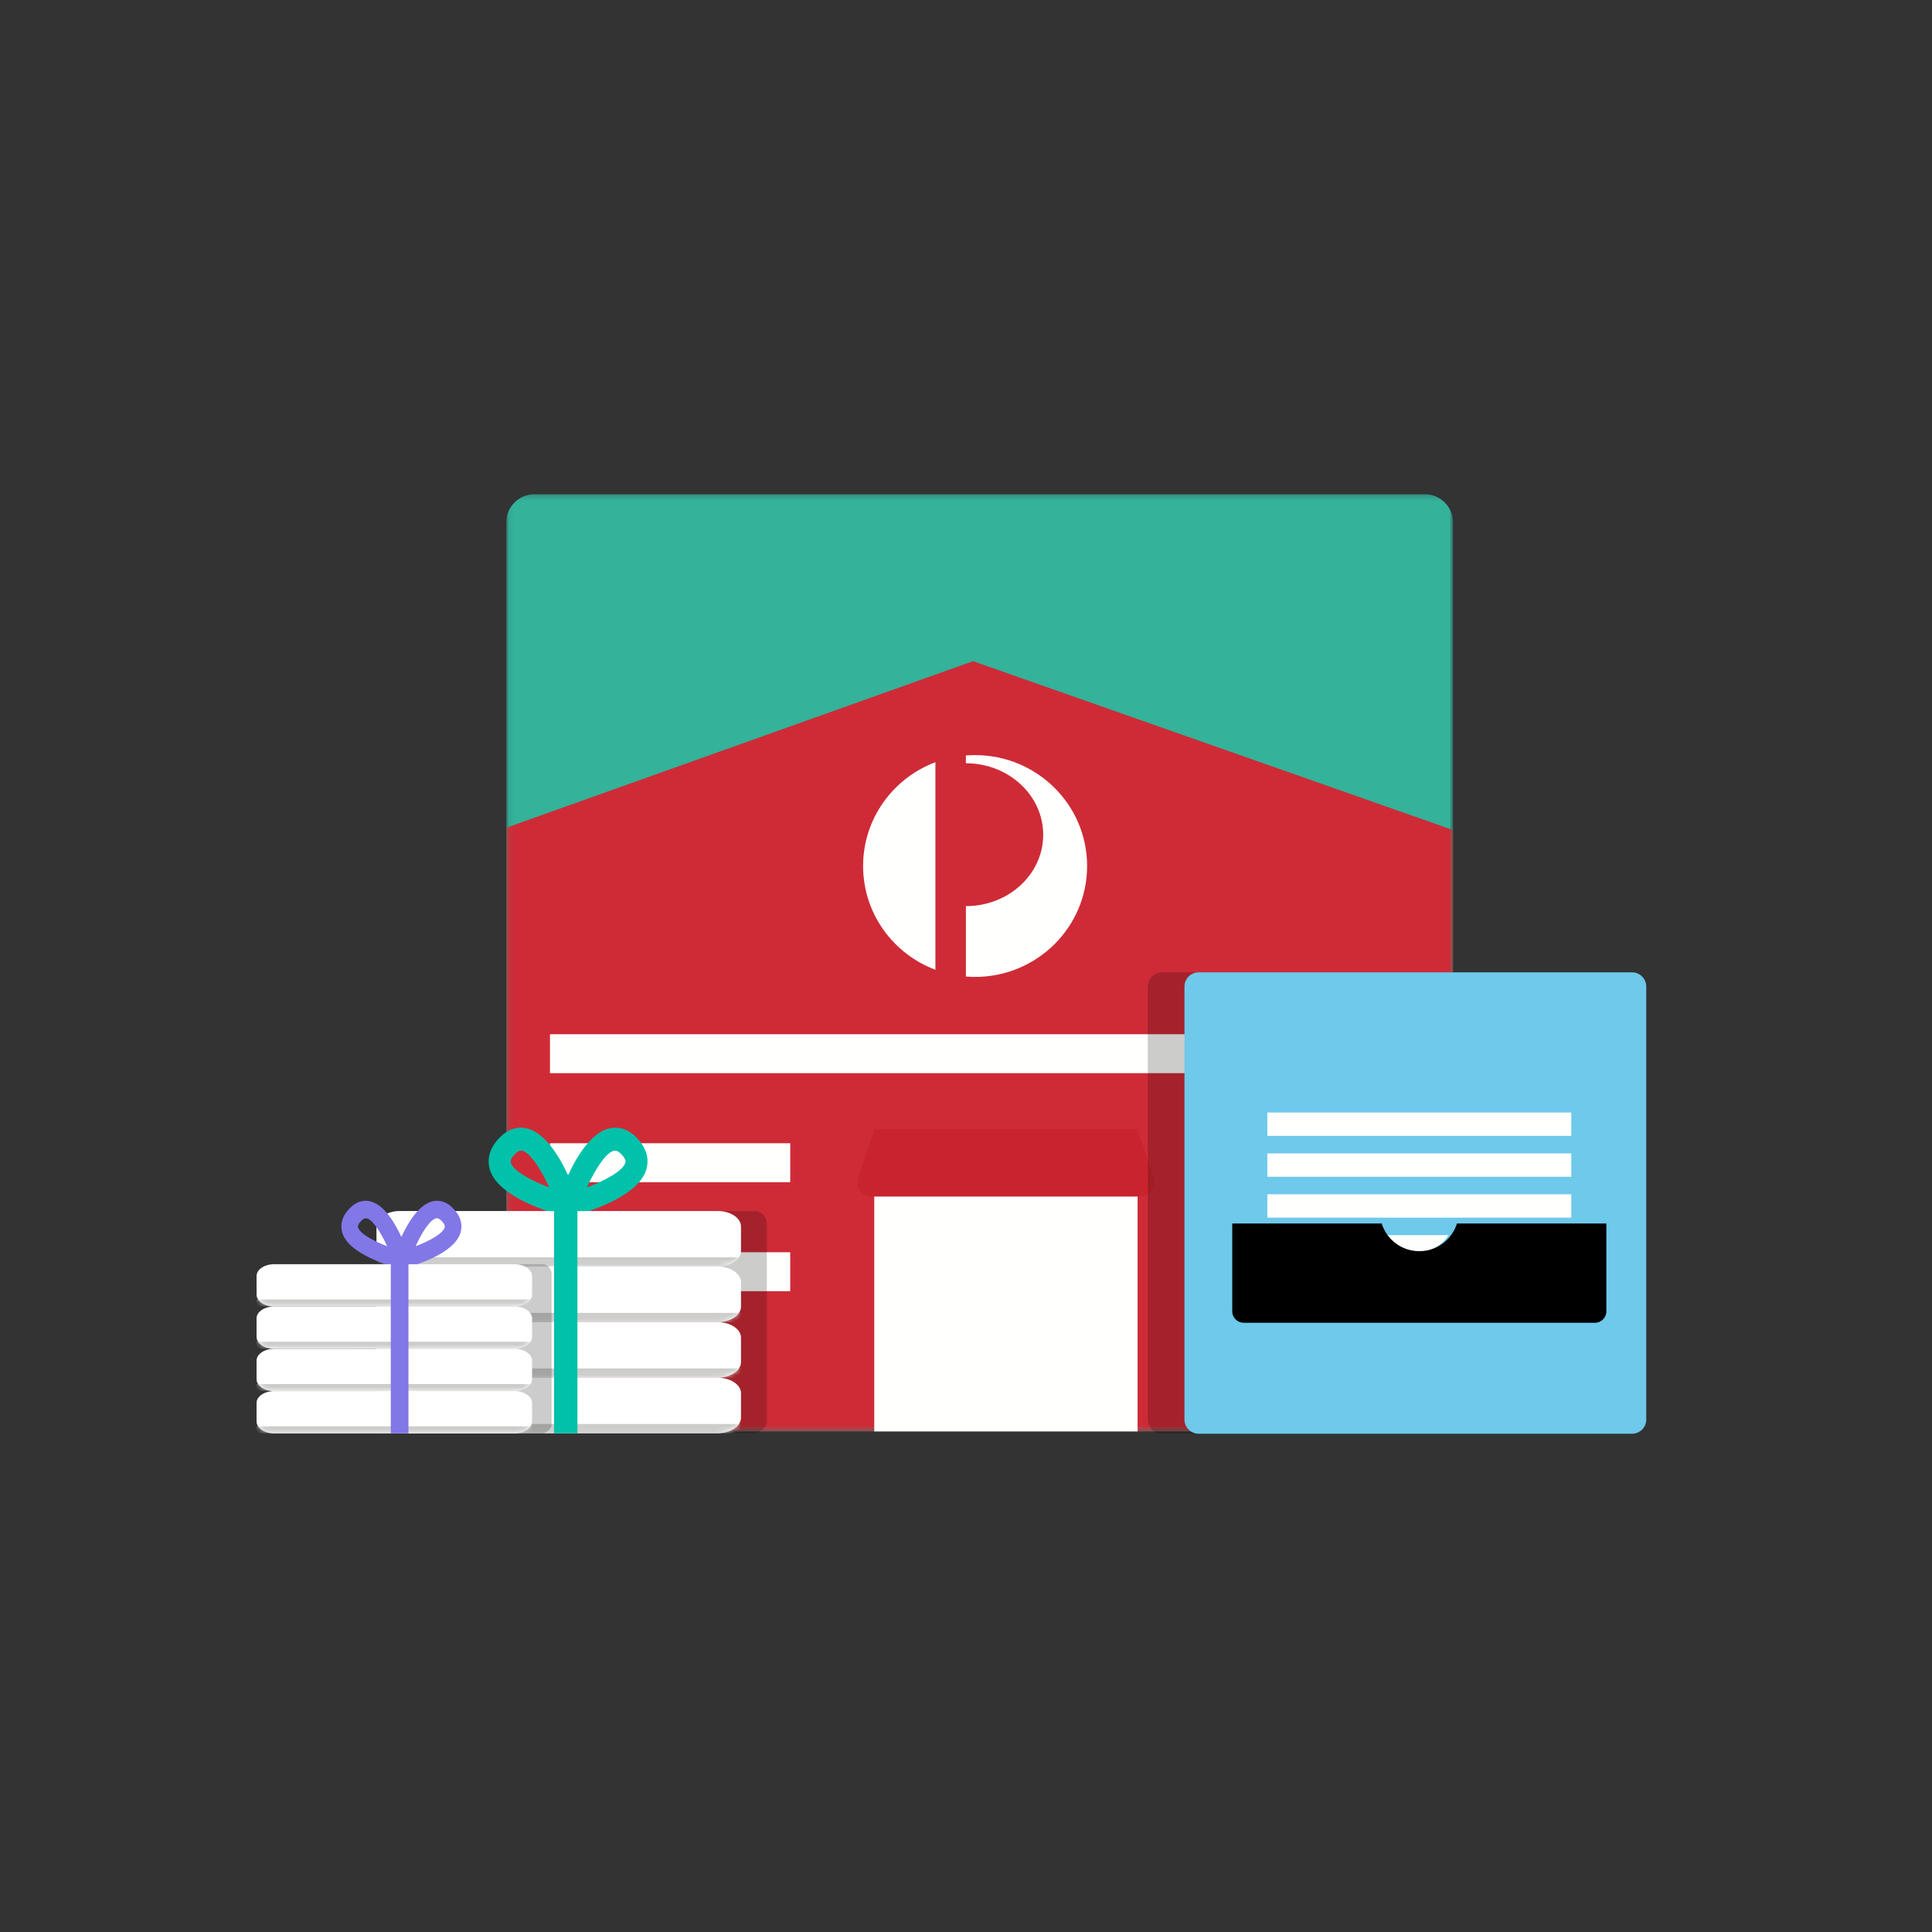 <svg xmlns="http://www.w3.org/2000/svg" xmlns:xlink="http://www.w3.org/1999/xlink" width="380" height="380" style="background:#ffdb76" viewBox="0 0 380 380">
  <rect x="0" y="0" width="380" height="380" fill="#333333" stroke="none"/>
  <defs>
    <polygon id="acquisition-mail-3-a" points=".079 185.545 .079 1.194 93.15 1.194 186.22 1.194 186.22 185.545"/>
    <path id="acquisition-mail-3-c" d="M4.598,0 L67.099,0 C69.628,0 71.697,1.373 71.697,3.051 L71.697,7.877 C71.697,9.556 69.628,10.928 67.099,10.928 L4.598,10.928 C2.069,10.928 0,9.556 0,7.877 L0,3.051 C0,1.373 2.069,0 4.598,0 Z"/>
    <path id="acquisition-mail-3-e" d="M4.598,0 L67.099,0 C69.628,0 71.697,1.373 71.697,3.051 L71.697,7.877 C71.697,9.556 69.628,10.928 67.099,10.928 L4.598,10.928 C2.069,10.928 0,9.556 0,7.877 L0,3.051 C0,1.373 2.069,0 4.598,0 Z"/>
    <path id="acquisition-mail-3-g" d="M4.598,0 L67.099,0 C69.628,0 71.697,1.373 71.697,3.051 L71.697,7.877 C71.697,9.556 69.628,10.928 67.099,10.928 L4.598,10.928 C2.069,10.928 0,9.556 0,7.877 L0,3.051 C0,1.373 2.069,0 4.598,0 Z"/>
    <path id="acquisition-mail-3-i" d="M4.598,0 L67.099,0 C69.628,0 71.697,1.373 71.697,3.051 L71.697,7.877 C71.697,9.556 69.628,10.928 67.099,10.928 L4.598,10.928 C2.069,10.928 0,9.556 0,7.877 L0,3.051 C0,1.373 2.069,0 4.598,0 Z"/>
    <path id="acquisition-mail-3-k" d="M3.475,0 L50.714,0 C52.626,0 54.19,1.045 54.19,2.322 L54.19,5.996 C54.19,7.274 52.626,8.319 50.714,8.319 L3.475,8.319 C1.564,8.319 0,7.274 0,5.996 L0,2.322 C0,1.045 1.564,0 3.475,0 Z"/>
    <path id="acquisition-mail-3-m" d="M3.475,0 L50.714,0 C52.626,0 54.19,1.045 54.19,2.322 L54.19,5.996 C54.19,7.274 52.626,8.319 50.714,8.319 L3.475,8.319 C1.564,8.319 0,7.274 0,5.996 L0,2.322 C0,1.045 1.564,0 3.475,0 Z"/>
    <path id="acquisition-mail-3-o" d="M3.475,0 L50.714,0 C52.626,0 54.19,1.045 54.19,2.322 L54.19,5.996 C54.19,7.274 52.626,8.319 50.714,8.319 L3.475,8.319 C1.564,8.319 0,7.274 0,5.996 L0,2.322 C0,1.045 1.564,0 3.475,0 Z"/>
    <path id="acquisition-mail-3-q" d="M3.475,0 L50.714,0 C52.626,0 54.19,1.045 54.19,2.322 L54.19,5.996 C54.19,7.274 52.626,8.319 50.714,8.319 L3.475,8.319 C1.564,8.319 0,7.274 0,5.996 L0,2.322 C0,1.045 1.564,0 3.475,0 Z"/>
  </defs>
  <g fill="none" fill-rule="evenodd" transform="translate(50 96)">
    <g transform="translate(49.572)">
      <mask id="acquisition-mail-3-b" fill="#fff">
        <use xlink:href="#acquisition-mail-3-a"/>
      </mask>
      <path fill="#34B29A" d="M180.634,185.545 L5.587,185.545 C2.513,185.545 0,183.057 0,180.014 L0,6.725 C0,3.682 2.513,1.194 5.587,1.194 L180.634,1.194 C183.707,1.194 186.22,3.682 186.22,6.725 L186.22,180.014 C186.22,183.057 183.707,185.545 180.634,185.545" mask="url(#acquisition-mail-3-b)"/>
      <path fill="#CE2B37" d="M0,180.01 C0,183.051 2.513,185.54 5.587,185.54 L180.634,185.54 C183.707,185.54 186.22,183.051 186.22,180.01 L186.22,67.258 L91.811,34.045 L0,66.808 L0,180.01" mask="url(#acquisition-mail-3-b)"/>
      <polygon fill="#FFFFFE" points="72.386 185.545 124.178 185.545 124.178 126.425 72.386 126.425"/>
      <path fill="#C9242D" d="M72.386,126.12 L69.263,135.48 C68.554,137.606 69.824,139.347 72.087,139.347 L124.478,139.347 C126.74,139.347 128.011,137.606 127.301,135.48 L124.178,126.12 L72.386,126.12"/>
      <path fill="#FFFFFE" d="M70.188 74.331C70.188 83.666 76.095 91.623 84.413 94.744L84.413 53.917C76.095 57.047 70.188 65.004 70.188 74.331M90.409 52.585L90.409 54.122 90.52 54.122C98.91 54.186 105.675 60.525 105.61 68.284 105.562 76.01 98.749 82.232 90.409 82.224L90.409 96.076C91.001 96.131 91.61 96.146 92.218 96.146 104.378 96.146 114.248 86.376 114.248 74.331 114.248 62.285 104.378 52.522 92.218 52.522 91.61 52.522 91.001 52.546 90.409 52.585"/>
      <polygon fill="#FFFFFE" points="8.602 136.52 55.855 136.52 55.855 128.862 8.602 128.862"/>
      <polygon fill="#FFFFFE" points="8.602 115.078 175.834 115.078 175.834 107.42 8.602 107.42"/>
      <g fill="#FFFFFE" transform="translate(7.883 149.58)">
        <polygon points=".719 8.382 47.971 8.382 47.971 .723 .719 .723"/>
      </g>
    </g>
    <g transform="translate(23.434 125.797)">
      <path fill="#000" d="M77.394,60.106 L28.88,60.106 C27.454,60.106 26.287,58.685 26.287,58.062 L26.287,18.789 C26.287,17.656 27.256,16.393 28.682,16.393 L77.394,16.393 L77.394,60.106 Z" opacity=".2" transform="matrix(-1 0 0 1 103.681 0)"/>
      <g transform="translate(.613 38.25)">
        <mask id="acquisition-mail-3-d" fill="#fff">
          <use xlink:href="#acquisition-mail-3-c"/>
        </mask>
        <use fill="#FFF" xlink:href="#acquisition-mail-3-c"/>
        <path fill="#CCCCCB" d="M0,9.107 L71.697,9.107 L71.697,9.817 L71.697,9.817 C71.697,10.431 71.199,10.928 70.585,10.928 L1.112,10.928 L1.112,10.928 C0.498,10.928 7.41319031e-16,10.431 6.66133815e-16,9.817 L0,9.107 Z" mask="url(#acquisition-mail-3-d)"/>
      </g>
      <g transform="translate(.613 49.178)">
        <mask id="acquisition-mail-3-f" fill="#fff">
          <use xlink:href="#acquisition-mail-3-e"/>
        </mask>
        <use fill="#FFF" xlink:href="#acquisition-mail-3-e"/>
        <path fill="#CCCCCB" d="M0,9.107 L71.697,9.107 L71.697,9.817 L71.697,9.817 C71.697,10.431 71.199,10.928 70.585,10.928 L1.112,10.928 L1.112,10.928 C0.498,10.928 7.41319031e-16,10.431 6.66133815e-16,9.817 L0,9.107 Z" mask="url(#acquisition-mail-3-f)"/>
      </g>
      <g transform="translate(.613 27.32)">
        <mask id="acquisition-mail-3-h" fill="#fff">
          <use xlink:href="#acquisition-mail-3-g"/>
        </mask>
        <use fill="#FFF" xlink:href="#acquisition-mail-3-g"/>
        <path fill="#CCCCCB" d="M0,9.107 L71.697,9.107 L71.697,9.817 L71.697,9.817 C71.697,10.431 71.199,10.928 70.585,10.928 L1.112,10.928 L1.112,10.928 C0.498,10.928 7.41319031e-16,10.431 6.66133815e-16,9.817 L0,9.107 Z" mask="url(#acquisition-mail-3-h)"/>
      </g>
      <g transform="translate(.613 16.393)">
        <mask id="acquisition-mail-3-j" fill="#fff">
          <use xlink:href="#acquisition-mail-3-i"/>
        </mask>
        <use fill="#FFF" xlink:href="#acquisition-mail-3-i"/>
        <path fill="#CCCCCB" d="M0,9.107 L71.697,9.107 L71.697,9.817 L71.697,9.817 C71.697,10.431 71.199,10.928 70.585,10.928 L1.112,10.928 L1.112,10.928 C0.498,10.928 7.41319031e-16,10.431 6.66133815e-16,9.817 L0,9.107 Z" mask="url(#acquisition-mail-3-j)"/>
      </g>
      <polygon fill="#00C1AA" points="35.543 11.839 40.139 11.839 40.139 60.106 35.543 60.106"/>
      <path fill="#00C1AA" d="M27.037,6.891 C26.99,6.739 26.867,6.329 27.583,5.486 C27.96,5.044 28.516,4.517 29.034,4.517 C30.553,4.517 32.809,7.827 34.595,11.75 C31.008,10.397 27.526,8.519 27.037,6.891 M47.566,4.517 C48.084,4.517 48.64,5.044 49.017,5.486 C49.733,6.329 49.61,6.739 49.563,6.891 C49.074,8.519 45.592,10.397 42.005,11.75 C43.791,7.827 46.047,4.517 47.566,4.517 M42.422,16.393 C43.713,15.949 45.187,15.378 46.638,14.678 C49.796,13.155 52.85,11.02 53.686,8.248 C54.099,6.878 54.183,4.764 52.245,2.486 C50.843,0.837 49.27,0 47.566,0 C43.491,0 40.273,5.107 38.3,9.357 C36.327,5.107 33.11,0 29.034,0 C27.33,0 25.757,0.837 24.355,2.486 C22.417,4.764 22.502,6.878 22.915,8.248 C23.75,11.02 26.804,13.155 29.962,14.678 C31.415,15.378 32.887,15.949 34.177,16.393"/>
    </g>
    <g transform="translate(0 140.174)">
      <path fill="#000" d="M58.496,45.752 L21.828,45.752 C20.75,45.752 19.868,44.671 19.868,44.196 L19.868,14.302 C19.868,13.44 20.6,12.478 21.678,12.478 L58.496,12.478 L58.496,45.752 Z" opacity=".2" transform="matrix(-1 0 0 1 78.364 0)"/>
      <g transform="translate(.464 29.115)">
        <mask id="acquisition-mail-3-l" fill="#fff">
          <use xlink:href="#acquisition-mail-3-k"/>
        </mask>
        <use fill="#FFF" xlink:href="#acquisition-mail-3-k"/>
        <path fill="#CCCCCB" d="M0,6.932 L54.19,6.932 L54.19,7.485 L54.19,7.485 C54.19,7.945 53.816,8.319 53.356,8.319 L0.834,8.319 L0.834,8.319 C0.373,8.319 1.05558963e-15,7.945 9.99200722e-16,7.485 L0,6.932 Z" mask="url(#acquisition-mail-3-l)"/>
      </g>
      <g transform="translate(.464 37.434)">
        <mask id="acquisition-mail-3-n" fill="#fff">
          <use xlink:href="#acquisition-mail-3-m"/>
        </mask>
        <use fill="#FFF" xlink:href="#acquisition-mail-3-m"/>
        <path fill="#CCCCCB" d="M0,6.932 L54.19,6.932 L54.19,7.485 L54.19,7.485 C54.19,7.945 53.816,8.319 53.356,8.319 L0.834,8.319 L0.834,8.319 C0.373,8.319 9.44567332e-16,7.945 8.8817842e-16,7.485 L0,6.932 Z" mask="url(#acquisition-mail-3-n)"/>
      </g>
      <g transform="translate(.464 20.797)">
        <mask id="acquisition-mail-3-p" fill="#fff">
          <use xlink:href="#acquisition-mail-3-o"/>
        </mask>
        <use fill="#FFF" xlink:href="#acquisition-mail-3-o"/>
        <path fill="#CCCCCB" d="M0,6.932 L54.19,6.932 L54.19,7.485 L54.19,7.485 C54.19,7.945 53.816,8.319 53.356,8.319 L0.834,8.319 L0.834,8.319 C0.373,8.319 9.44567332e-16,7.945 8.8817842e-16,7.485 L0,6.932 Z" mask="url(#acquisition-mail-3-p)"/>
      </g>
      <g transform="translate(.464 12.478)">
        <mask id="acquisition-mail-3-r" fill="#fff">
          <use xlink:href="#acquisition-mail-3-q"/>
        </mask>
        <use fill="#FFF" xlink:href="#acquisition-mail-3-q"/>
        <path fill="#CCCCCB" d="M0,6.932 L54.19,6.932 L54.19,7.485 L54.19,7.485 C54.19,7.945 53.816,8.319 53.356,8.319 L0.834,8.319 L0.834,8.319 C0.373,8.319 8.3354503e-16,7.945 7.77156117e-16,7.485 L0,6.932 Z" mask="url(#acquisition-mail-3-r)"/>
      </g>
      <polygon fill="#8177E7" points="26.864 9.012 30.337 9.012 30.337 45.752 26.864 45.752"/>
      <path fill="#8177E7" d="M20.435,5.245 C20.4,5.13 20.307,4.818 20.847,4.176 C21.133,3.84 21.553,3.438 21.944,3.438 C23.092,3.438 24.798,5.958 26.148,8.944 C23.437,7.914 20.805,6.485 20.435,5.245 M35.951,3.438 C36.342,3.438 36.763,3.84 37.048,4.176 C37.589,4.818 37.496,5.13 37.46,5.245 C37.091,6.485 34.459,7.914 31.748,8.944 C33.098,5.958 34.803,3.438 35.951,3.438 M32.063,12.478 C33.039,12.141 34.153,11.706 35.25,11.173 C37.637,10.014 39.945,8.389 40.576,6.278 C40.888,5.235 40.952,3.626 39.488,1.892 C38.428,0.637 37.239,0 35.951,0 C32.871,0 30.439,3.888 28.948,7.123 C27.456,3.888 25.025,0 21.944,0 C20.657,0 19.468,0.637 18.408,1.892 C16.943,3.626 17.007,5.235 17.319,6.278 C17.95,8.389 20.259,10.014 22.646,11.173 C23.744,11.706 24.857,12.141 25.832,12.478"/>
    </g>
    <g transform="translate(175.757 95.246)">
      <path fill="#000" d="M88.043,90.754 L2.785,90.754 C1.253,90.754 0,89.502 0,87.971 L0,2.783 C0,1.252 1.253,0 2.785,0 L88.043,0 C89.576,0 90.829,1.252 90.829,2.783 L90.829,87.971 C90.829,89.502 89.576,90.754 88.043,90.754 Z" opacity=".2"/>
      <path fill="#6EC9EB" d="M95.254,90.754 L9.996,90.754 C8.464,90.754 7.211,89.502 7.211,87.971 L7.211,2.783 C7.211,1.252 8.464,0 9.996,0 L95.254,0 C96.786,0 98.039,1.252 98.039,2.783 L98.039,87.971 C98.039,89.502 96.786,90.754 95.254,90.754 Z"/>
      <polygon fill="#FFFFFE" points="23.511 48.249 83.297 48.249 83.297 43.654 23.511 43.654"/>
      <polygon fill="#FFFFFE" points="23.511 40.207 83.297 40.207 83.297 35.612 23.511 35.612"/>
      <polygon fill="#FFFFFE" points="23.511 32.166 83.297 32.166 83.297 27.571 23.511 27.571"/>
      <path fill="#FFFFFE" d="M59.153,51.695 L46.505,51.695 C47.858,53.766 50.178,55.141 52.83,55.141 C55.48,55.141 57.8,53.766 59.153,51.695 Z"/>
      <path fill="#000" d="M59.852,51.387 C58.473,53.462 56.108,54.841 53.404,54.841 C50.7,54.841 48.335,53.462 46.955,51.387 C46.55,50.776 46.219,50.113 46.003,49.398 L16.612,49.398 L16.612,66.701 C16.612,67.925 17.629,68.927 18.869,68.927 L87.94,68.927 C89.18,68.927 90.195,67.925 90.195,66.701 L90.195,49.398 L60.806,49.398 C60.59,50.113 60.259,50.776 59.852,51.387 Z"/>
    </g>
  </g>
</svg>
